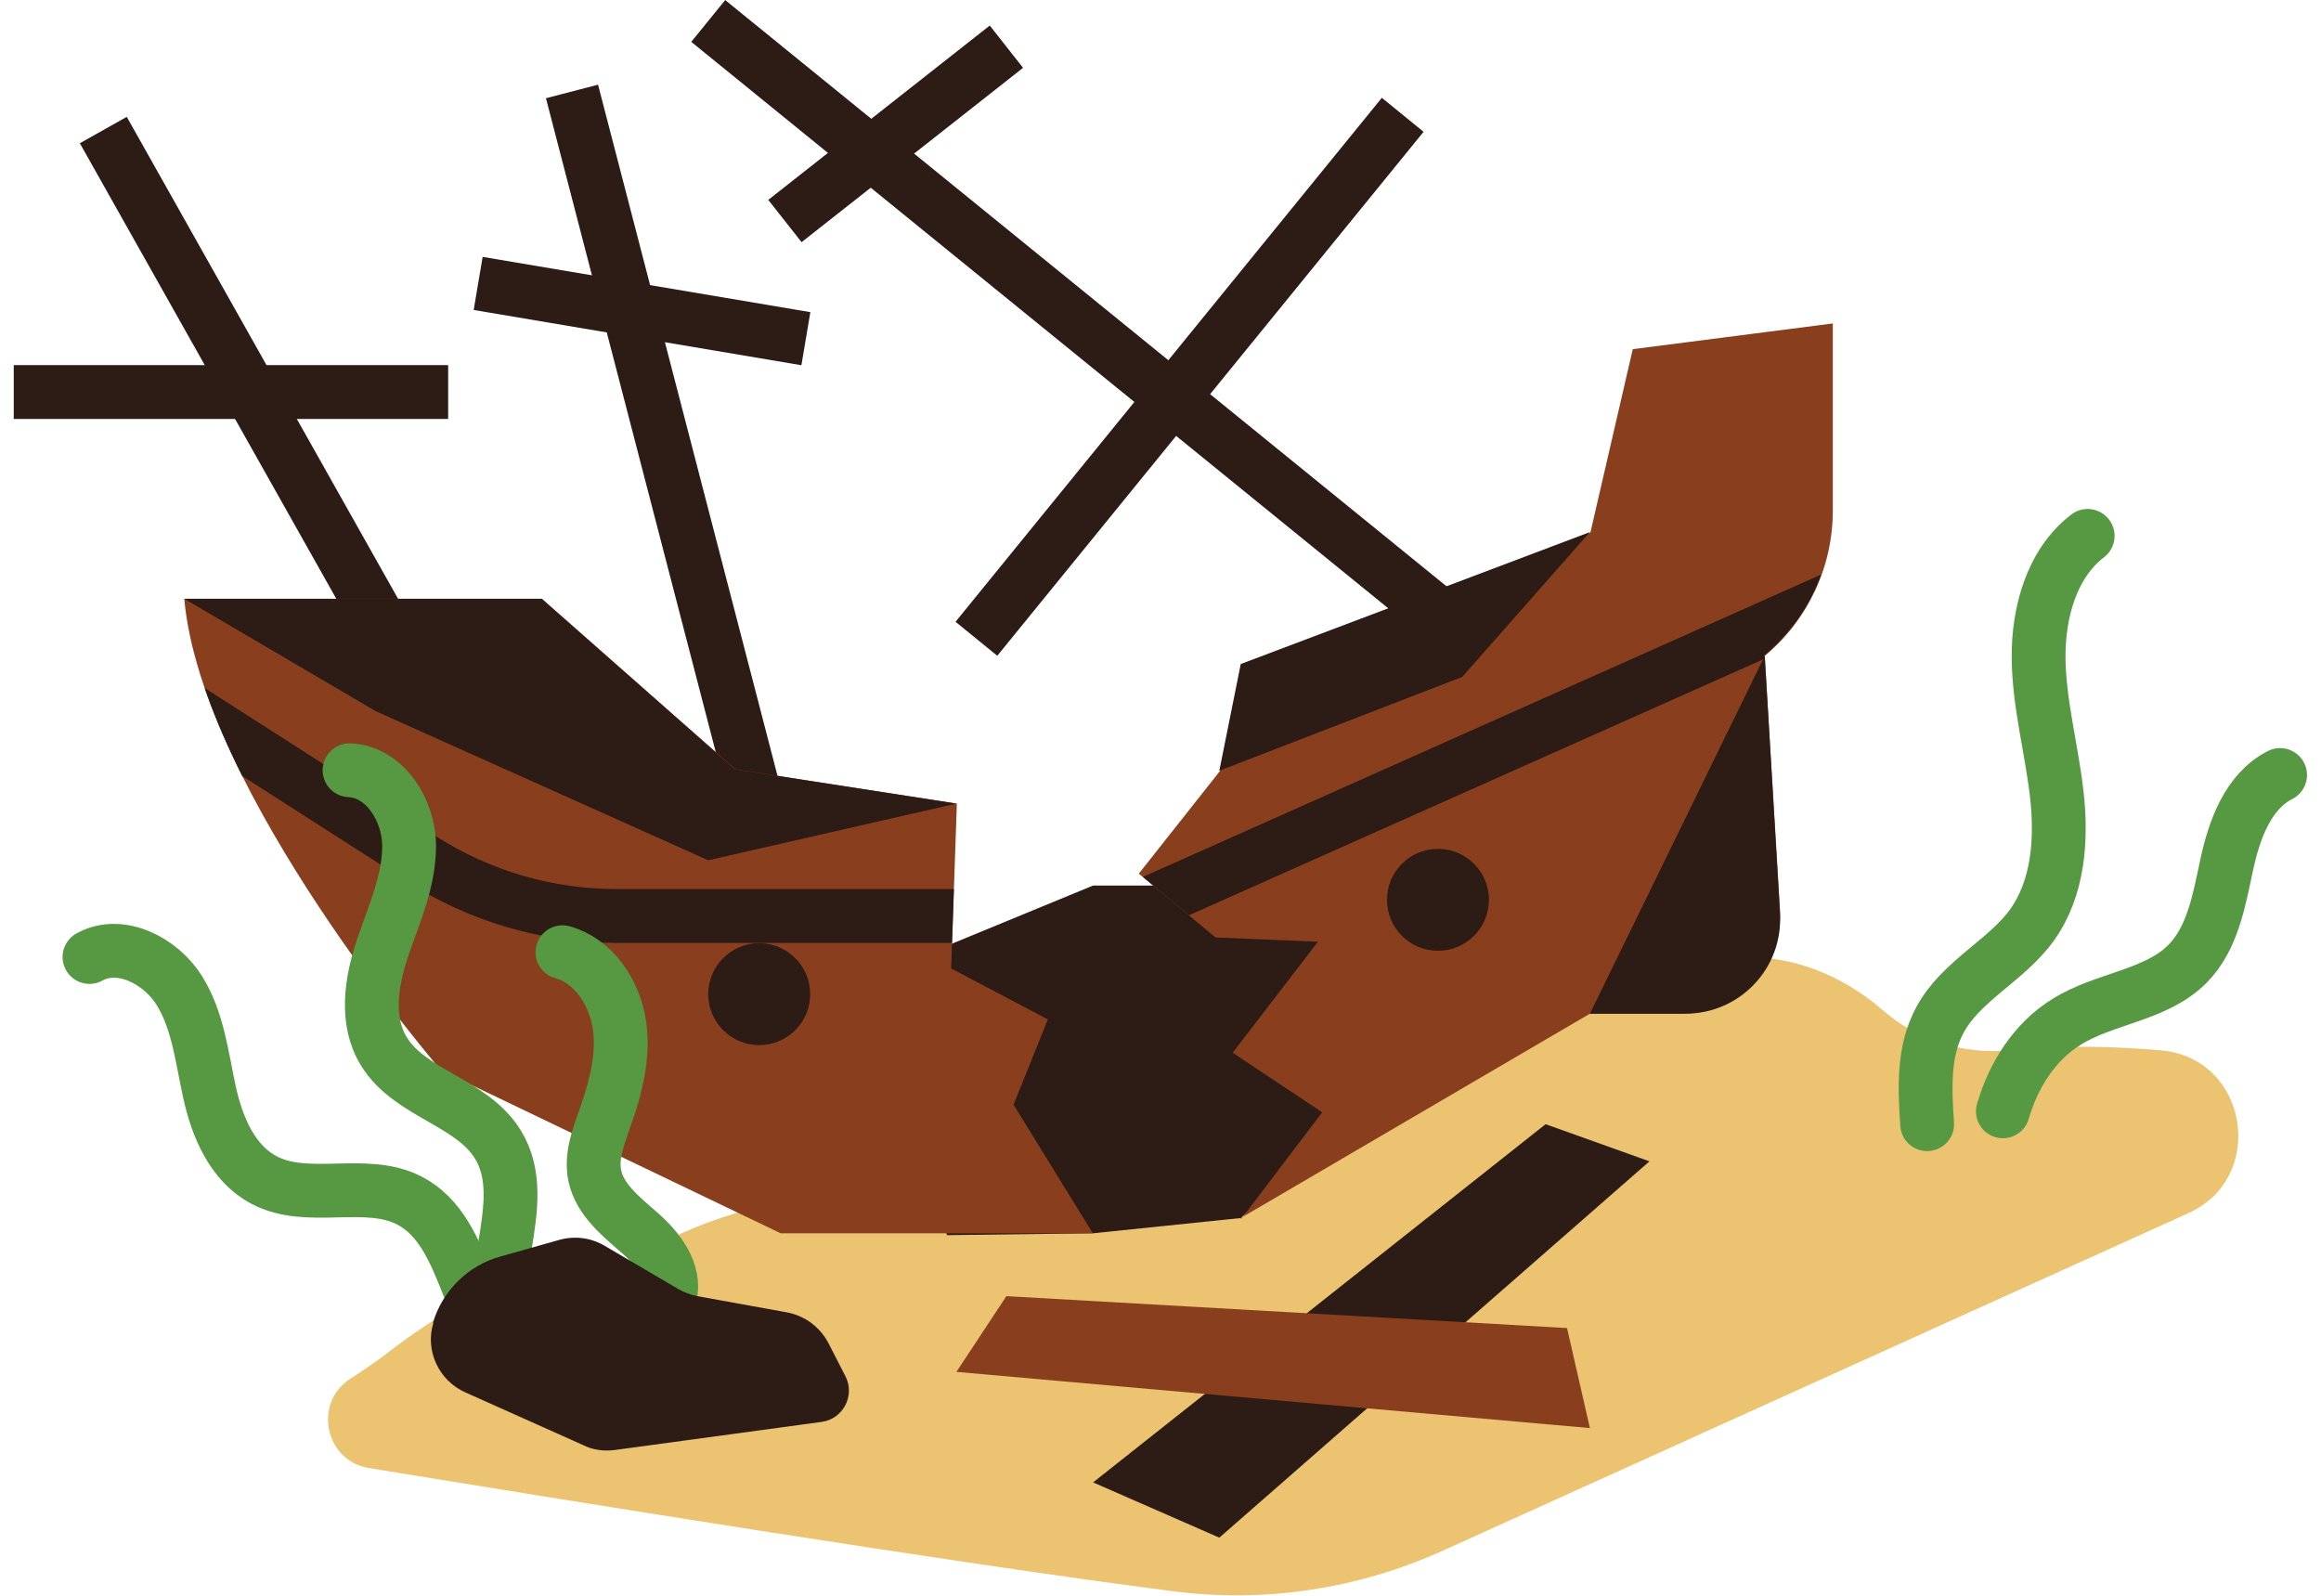 <?xml version="1.0" encoding="UTF-8"?><svg xmlns="http://www.w3.org/2000/svg" xmlns:xlink="http://www.w3.org/1999/xlink" id="Layer_26647681c035cd" data-name="Layer 2" viewBox="0 0 48.15 33.5" aria-hidden="true" width="48px" height="33px">
  <defs><linearGradient class="cerosgradient" data-cerosgradient="true" id="CerosGradient_id538a4f354" gradientUnits="userSpaceOnUse" x1="50%" y1="100%" x2="50%" y2="0%"><stop offset="0%" stop-color="#d1d1d1"/><stop offset="100%" stop-color="#d1d1d1"/></linearGradient><linearGradient/>
    <style>
      .cls-1-6647681c035cd{
        clip-path: url(#clippath6647681c035cd);
      }

      .cls-2-6647681c035cd, .cls-3-6647681c035cd, .cls-4-6647681c035cd{
        fill: none;
      }

      .cls-2-6647681c035cd, .cls-5-6647681c035cd, .cls-6-6647681c035cd, .cls-7-6647681c035cd{
        stroke-width: 0px;
      }

      .cls-8-6647681c035cd{
        clip-path: url(#clippath-16647681c035cd);
      }

      .cls-3-6647681c035cd{
        stroke: #2d1b15;
      }

      .cls-3-6647681c035cd, .cls-4-6647681c035cd{
        stroke-miterlimit: 10;
        stroke-width: 1.13px;
      }

      .cls-4-6647681c035cd{
        stroke: #579943;
        stroke-linecap: round;
      }

      .cls-5-6647681c035cd{
        fill: #2d1b15;
      }

      .cls-6-6647681c035cd{
        fill: #893f1e;
      }

      .cls-7-6647681c035cd{
        fill: #ecc371;
      }
    </style>
    <clipPath id="clippath6647681c035cd">
      <path class="cls-2-6647681c035cd" d="M22.66,25.89h-6.56l-7.13-3.42s-5.03-5.84-5.39-9.9h7.51l4.06,3.58,4.65.72-.12,3.46,2.03,1.07-.72,1.79,1.67,2.71Z"/>
    </clipPath>
    <clipPath id="clippath-16647681c035cd">
      <path class="cls-2-6647681c035cd" d="M25.76,25.57l7.33-4.29h2.14c1.07,0,1.92-.9,1.85-1.97l-.33-5.55h0c.91-.76,1.43-1.87,1.43-3.06v-3.92s-4.2.54-4.2.54l-.89,3.85-7.33,2.77-.45,2.24-1.7,2.15,1.61,1.34,2.15.09-1.79,2.33,1.88,1.25-1.7,2.24Z"/>
    </clipPath>
  </defs>
  <g id="Layer_76647681c035cd" data-name="Layer 7">
    <g>
      <path class="cls-7-6647681c035cd" d="M10.71,26.95c.59-.11,1.21-.08,1.77-.28.37-.13.71-.35,1.06-.54,1.34-.73,2.88-1,4.39-1.26,3.6-.61,7.2-1.23,10.8-1.84,1.41-.24,3.39-3.15,7.9-2.93.96.05,1.87.47,2.6,1.1h0c.73.64,1.69.94,2.66.85,1.12-.11,2.16-.09,3.19,0,1.83.16,2.24,2.67.57,3.42l-15.64,7.08c-1.79.81-3.76,1.11-5.71.85-4.52-.58-12.92-1.94-16.84-2.58-.93-.15-1.18-1.37-.39-1.88.24-.15.45-.3.62-.42.91-.7,1.87-1.38,3.03-1.58Z"/>
      <line class="cls-3-6647681c035cd" x1="1.88" y1="2.73" x2="7.6" y2="12.89"/>
      <line class="cls-3-6647681c035cd" y1="8.23" x2="9.12" y2="8.23"/>
      <line class="cls-3-6647681c035cd" x1="11.72" y1="1.92" x2="15.74" y2="17.4"/>
      <line class="cls-3-6647681c035cd" x1="9.75" y1="5.95" x2="16.63" y2="7.11"/>
      <polygon class="cls-5-6647681c035cd" points="18.51 20.3 22.66 18.59 28.08 18.59 29.16 22.35 25.76 25.57 22.66 25.89 19.59 25.93 18.51 20.3"/>
      <path class="cls-6-6647681c035cd" d="M22.66,25.89h-6.56l-7.13-3.42s-5.03-5.84-5.39-9.9h7.51l4.06,3.58,4.65.72-.12,3.46,2.03,1.07-.72,1.79,1.67,2.71Z"/>
      <path class="cls-6-6647681c035cd" d="M25.76,25.57l7.33-4.29h1.91c1.2,0,2.15-1.01,2.08-2.2l-.32-5.31h0c.91-.76,1.43-1.87,1.43-3.06v-3.92s-4.2.54-4.2.54l-.89,3.85-7.33,2.77-.45,2.24-1.7,2.15,1.61,1.34,2.15.09-1.79,2.33,1.88,1.25-1.7,2.24Z"/>
      <line class="cls-3-6647681c035cd" x1="14.58" y1=".44" x2="29.9" y2="12.89"/>
      <line class="cls-3-6647681c035cd" x1="16.19" y1="4.64" x2="20.84" y2=".98"/>
      <line class="cls-3-6647681c035cd" x1="29.16" y1="2.41" x2="20.21" y2="13.41"/>
      <polygon class="cls-5-6647681c035cd" points="3.58 12.57 7.6 14.93 14.58 18.06 19.79 16.87 15.14 16.15 11.08 12.57 3.58 12.57"/>
      <polygon class="cls-5-6647681c035cd" points="25.31 16.18 30.41 14.21 33.09 11.17 25.76 13.94 25.31 16.18"/>
      <circle class="cls-5-6647681c035cd" cx="15.65" cy="20.87" r="1.07"/>
      <circle class="cls-5-6647681c035cd" cx="29.9" cy="18.89" r="1.07"/>
      <path class="cls-5-6647681c035cd" d="M33.09,21.28l3.67-7.51.32,5.41c.07,1.14-.84,2.1-1.98,2.1h-2.01Z"/>
      <path class="cls-4-6647681c035cd" d="M40.17,23.6c-.05-.74-.09-1.53.27-2.19.44-.82,1.39-1.24,1.93-1.99.56-.78.63-1.81.52-2.76s-.37-1.89-.38-2.84.27-1.99,1.03-2.57"/>
      <path class="cls-4-6647681c035cd" d="M41.76,23.33c.22-.76.67-1.47,1.34-1.88.8-.5,1.88-.55,2.54-1.22.53-.54.66-1.34.82-2.08s.45-1.54,1.12-1.88"/>
      <g class="cls-1-6647681c035cd">
        <path class="cls-3-6647681c035cd" d="M3.58,14.84l4.98,3.19c1.23.79,2.65,1.2,4.11,1.2h8.44"/>
      </g>
      <path class="cls-4-6647681c035cd" d="M1.59,20.09c.65-.36,1.5.08,1.89.71s.47,1.4.63,2.13.48,1.49,1.14,1.84c.92.49,2.13-.04,3.05.43,1.31.67,1.17,2.81,2.42,3.59"/>
      <path class="cls-4-6647681c035cd" d="M7.05,16.17c.74.03,1.25.84,1.25,1.59s-.32,1.44-.56,2.15-.36,1.53.03,2.16c.54.89,1.84,1.06,2.39,1.95.78,1.25-.45,3.01.22,4.33"/>
      <path class="cls-4-6647681c035cd" d="M11.52,19.99c.65.18,1.08.83,1.19,1.49s-.07,1.34-.29,1.97c-.14.4-.31.82-.22,1.24.11.5.55.85.94,1.19s.76.82.64,1.32"/>
      <path class="cls-5-6647681c035cd" d="M8.8,27.77h0c.2-.67.73-1.2,1.41-1.39l1.24-.35c.32-.09.66-.05.95.12l1.55.91c.12.07.26.12.4.15l1.88.34c.37.07.69.3.87.64l.36.7c.21.41-.05.9-.5.96l-4.34.59c-.23.03-.46,0-.66-.1l-2.48-1.11c-.56-.25-.85-.88-.67-1.46Z"/>
      <g class="cls-8-6647681c035cd">
        <line class="cls-3-6647681c035cd" x1="23.25" y1="19.23" x2="39.74" y2="11.88"/>
      </g>
      <polygon class="cls-5-6647681c035cd" points="22.66 31.12 32.16 23.6 34.34 24.38 25.31 32.28 22.66 31.12"/>
      <polygon class="cls-6-6647681c035cd" points="20.84 27.21 32.61 27.88 33.09 29.98 19.79 28.8 20.84 27.21"/>
    </g>
  </g>
</svg>